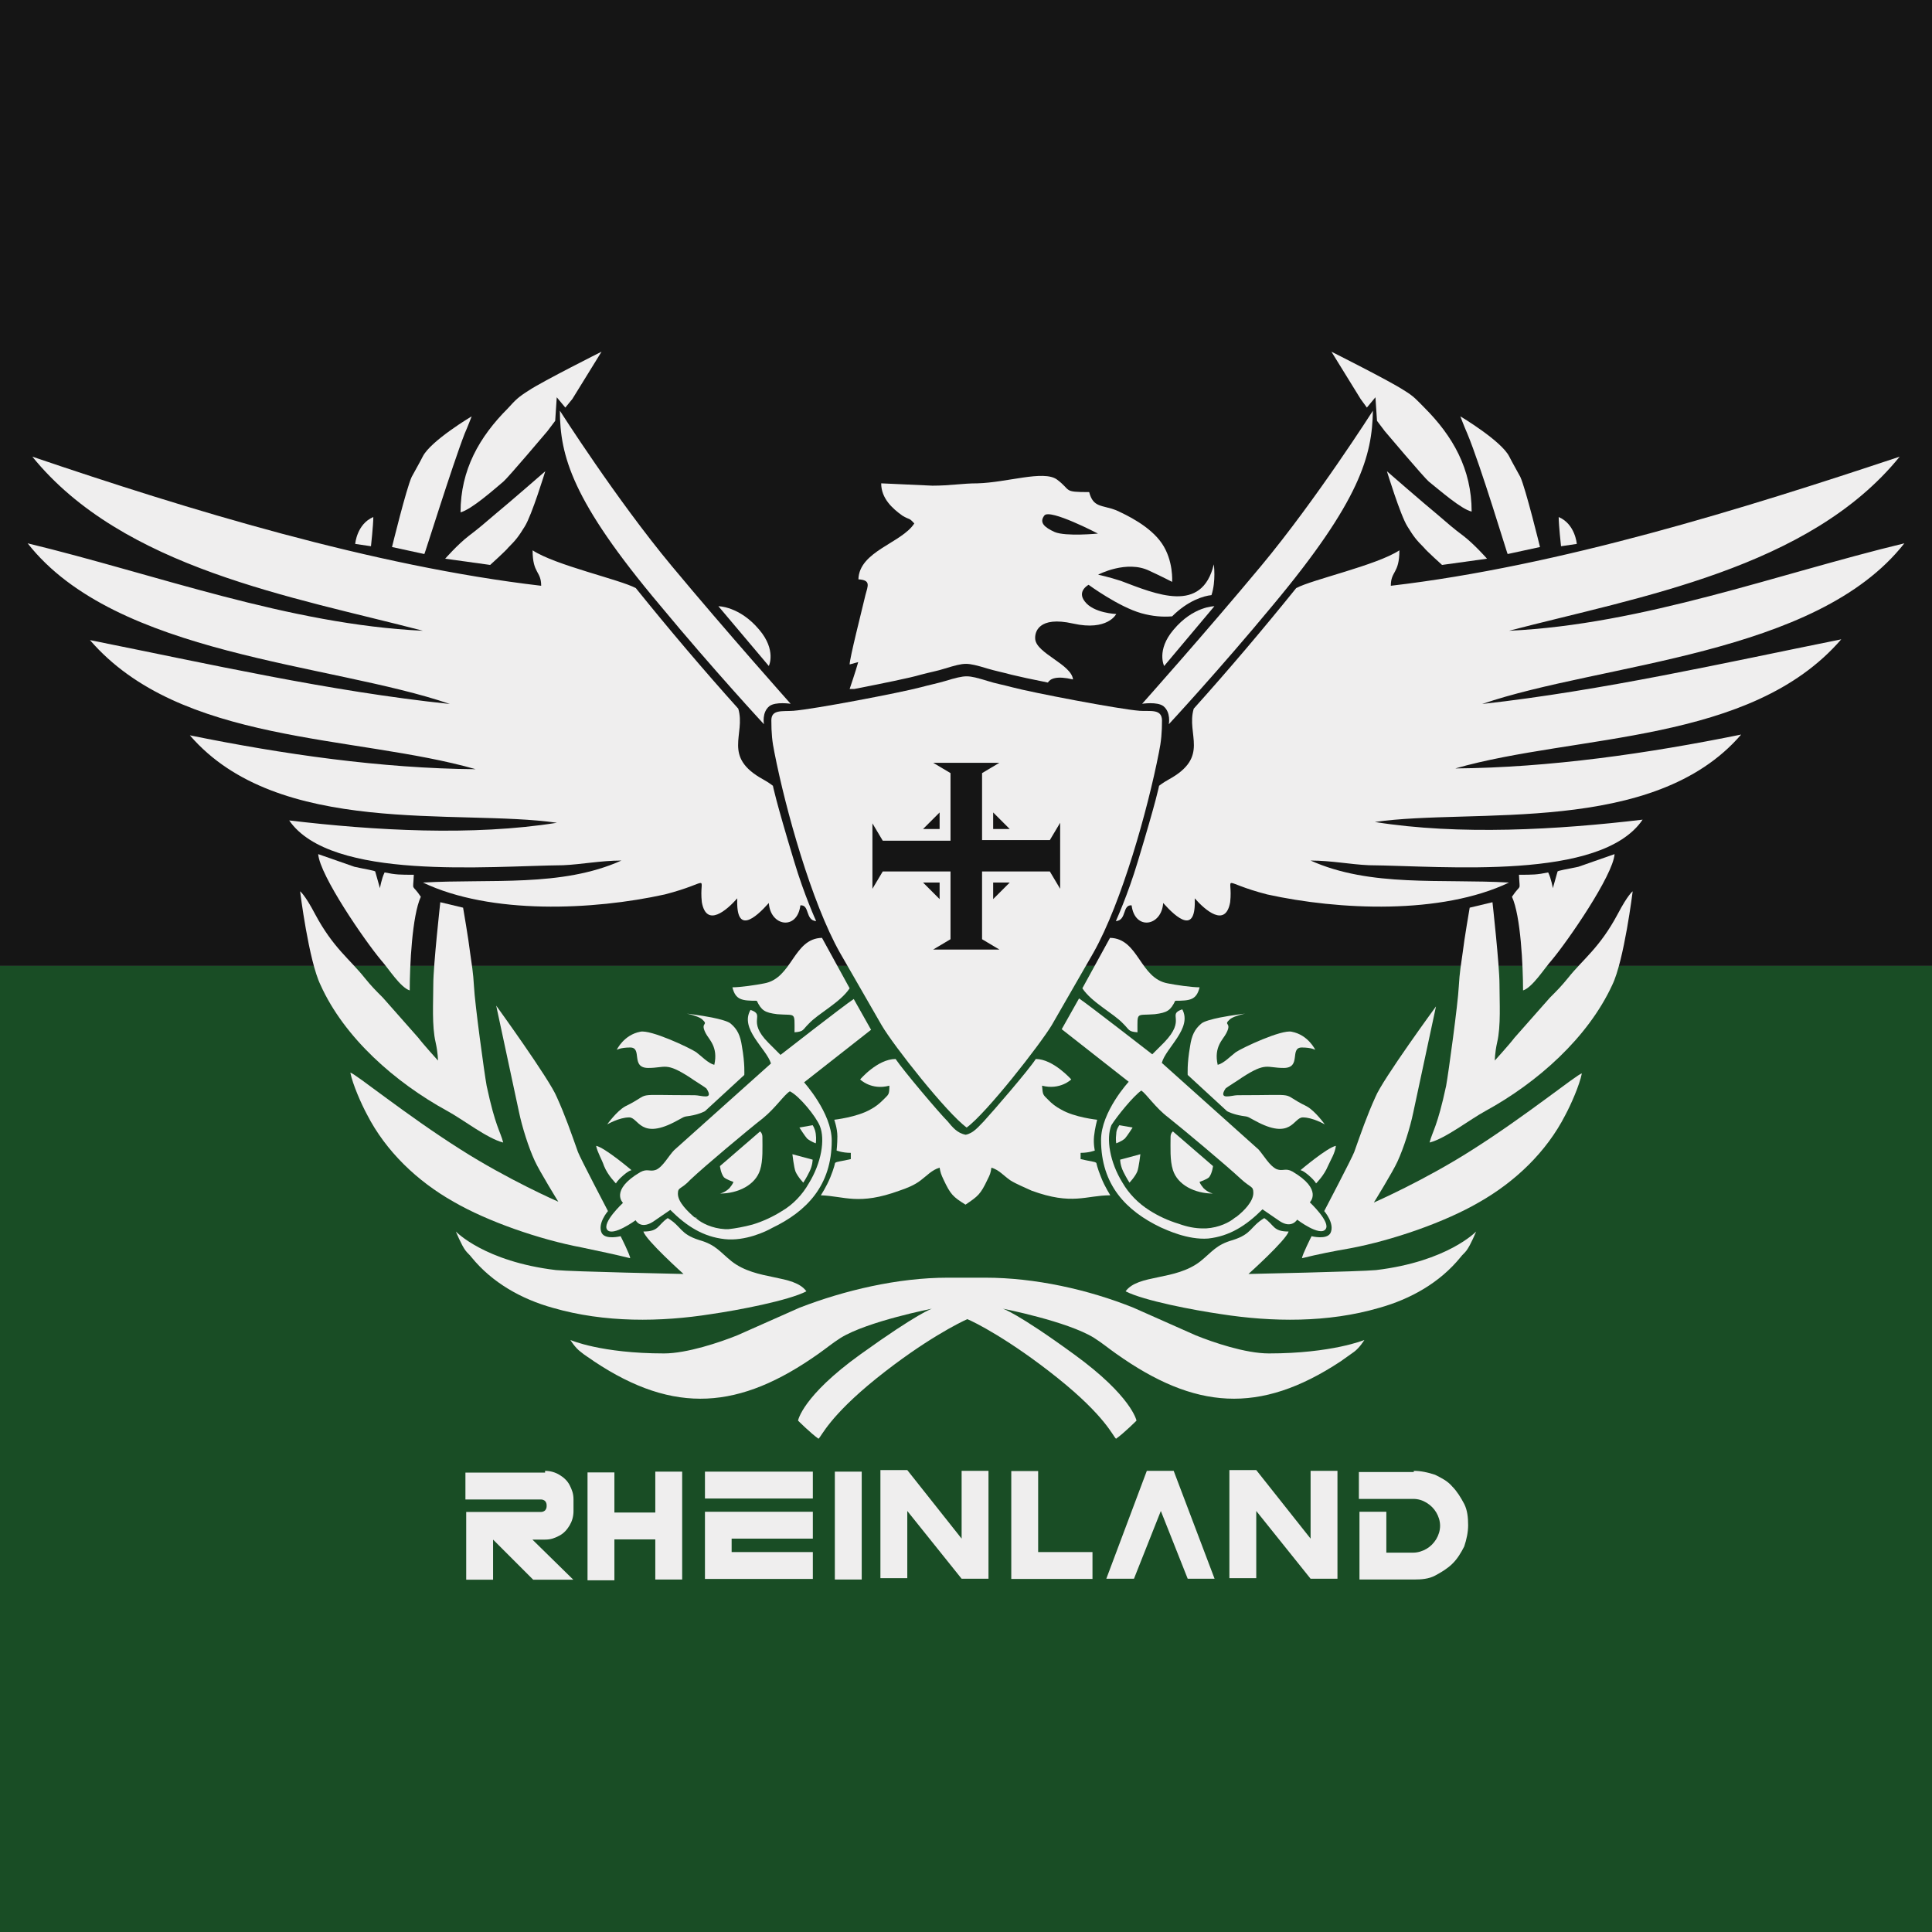 <?xml version="1.0" encoding="UTF-8"?>
<!-- Generator: Adobe Illustrator 25.2.3, SVG Export Plug-In . SVG Version: 6.00 Build 0)  -->
<svg version="1.1" id="Ebene_1" xmlns="http://www.w3.org/2000/svg" xmlns:xlink="http://www.w3.org/1999/xlink" x="0px" y="0px" viewBox="0 0 992.1 992.1" style="enable-background:new 0 0 992.1 992.1;" xml:space="preserve">
<rect x="0" y="0" width="992.1" height="992.1" fill="#808080" stroke="none"/>
<style type="text/css">
	.st0{fill:#151515;}
	.st1{fill:#194D25;}
	.st2{fill-rule:evenodd;clip-rule:evenodd;fill:#EFEEEE;}
	.st3{fill:#EFEEEE;}
</style>
<rect class="st0" width="992.3" height="496"/>
<rect x="0" y="496" class="st1" width="992.3" height="496.1"/>
<g>
	<path class="st2" d="M559,300.3c0,0,15.4,11.3,27.1,14.6c5.7,1.6,10.9,2,15.8,1.6c8.1-8.1,16.2-10.5,20.2-10.9   c2.4-7.3,1.2-15.8,1.2-15.8c-6.1,25.5-29.5,15.4-47.7,8.5c-6.1-2-11.7-3.2-11.7-3.2s14.6-7.7,26.3-2c6.1,2.8,11.7,5.7,11.7,5.7   s0.8-10.9-5.3-19.8c-6.1-8.9-18.2-14.6-23.5-17c-7.3-2.8-11.7-1.2-13.8-9.3c-13.8,0-8.9-0.8-16.6-6.5c-6.9-4.9-25.5,1.6-40.8,2   c-7.7,0-13.8,1.2-23.1,1.2l-26.3-1.2c0,7.7,5.7,12.9,10.9,16.6c4,2.4,3.2,0.8,6.1,4c-6.5,10.1-28.3,14.2-28.7,28.7   c6.5,0.4,4.9,3.2,3.6,8.1c-2,8.5-8.1,32.4-8.1,35.6l4.4-1.2c-1.2,4.4-4.4,13.8-4.4,13.8h2.4c14.2-2.8,28.7-5.7,34-7.3   c4.4-1.2,8.9-2,12.5-3.2c5.3-1.6,8.1-2.4,10.9-2.4c2.4,0,5.7,0.8,10.9,2.4c4,1.2,8.1,2,12.5,3.2c3.2,0.8,10.5,2.4,18.6,4   c1.2-2,4.4-3.6,12.9-1.6c-0.8-7.7-18.6-13.3-19.4-20.6c-0.4-3.6,1.6-12.1,19.4-8.1c17.8,4,22.2-4.9,22.2-4.9s-11.7-0.4-16.2-6.5   C552.9,303.5,559,300.3,559,300.3z M541.6,273.2c-5.3-2.4-8.1-4.9-5.3-8.5s27.5,9.3,27.5,9.3S547.2,275.6,541.6,273.2z"/>
	<path class="st3" d="M373.7,631.1c0,0,0.4,0,0.8,0c-0.4,0-0.8,0-1.2,0C373.3,631.1,373.3,631.1,373.7,631.1z"/>
	<path class="st3" d="M358.4,625.9c-0.4-0.4-0.8-0.4-1.2-0.8C357.5,625.1,357.9,625.5,358.4,625.9z"/>
	<path class="st3" d="M289.2,444.3c9.3-0.4,19.4-2.4,29.9-2.4c-30.7,13.8-67.1,9.3-101.9,11.3c34.8,16.6,87.4,14.2,124.2,6.1   c25.1-6.5,17.4-10.5,19,4c2.4,13.3,12.9,4,18.2-2c-0.8,19,9.3,10.1,16.2,2.4c0.8,12.1,14.6,14.2,16.2,1.2c4.9-0.4,2.4,7.7,8.1,8.1   c0,0-6.1-13.3-11.3-30.7c-9.7-32-10.9-38.8-10.9-38.8s-2-1.6-4.9-3.2c-21.4-11.7-8.9-23.1-12.9-36.4   c-17.8-19.8-35.6-40.8-52.6-61.9c-8.1-4.4-41.3-11.7-53-19.4c0,12.1,4.4,10.5,4.4,18.2c-86.6-10.1-181.6-39.2-261.3-66.3   c46.5,57.4,133.9,72,200.6,89.4c-68.8-3.2-137.5-29.1-203-44.9c45.3,57.8,155.7,61.5,216.8,82.5c-61.9-6.5-123.8-20.6-184.8-32.8   C92.6,382.4,182,377.2,244.3,395c-48.5-0.4-99.1-7.7-146.8-17.4c45.3,52.6,137.9,37.6,188.5,44.9c-43.3,6.9-93.8,4-137.5-1.2   C169.9,452.4,250.8,444.7,289.2,444.3z"/>
	<path class="st3" d="M323.6,646.1c0-1.6-4.9-11.3-4.9-11.3s-7.7,2-9.7-1.6c-2.4-4.9,3.2-11.3,3.2-11.3s-14.2-27.1-15.4-30.3   c-3.6-10.1-6.5-18.6-10.9-28.3c-3.6-8.9-31.1-46.9-31.1-46.9l11.7,54.6c1.6,7.7,4.9,18.2,8.1,25.1c2.4,5.3,12.1,21,12.1,21   s-25.9-11.3-50.6-27.1c-27.5-17.4-53.8-38.8-56.2-39.2c1.2,6.1,5.7,16.2,8.5,21.4c9.7,19,25.9,34.4,44.5,44.9   c17.4,10.1,44.1,19.4,65.9,23.5C307.8,642.5,315.5,644.1,323.6,646.1z"/>
	<path class="st3" d="M229.7,570.5c8.1,4.4,20.6,14.2,28.7,16.2c-1.6-6.1-4-8.1-8.5-29.1c-1.2-6.5-6.1-42.5-6.5-51   c-0.4-7.3-1.2-11.7-2-17.4c-0.8-6.9-3.6-23.1-3.6-23.1l-11.7-2.8c0,0-3.6,32.4-3.6,42.1c0,9.3-0.8,21.4,1.2,29.9   c1.2,5.3,1.2,9.3,1.2,9.3s-7.7-8.5-10.1-11.7l-18.2-20.6c-4-4-5.7-5.7-9.3-10.1c-7.7-9.7-16.2-15.4-25.5-32.8   c-5.3-10.1-7.7-11.7-7.7-11.7s4.4,35.6,10.5,48.1C176.8,532.9,203,555.9,229.7,570.5z"/>
	<path class="st3" d="M447.3,528.8l-8.9-15.8c-4.9,3.2-37.6,28.7-37.6,28.7s-2.4-2.4-6.1-6.1c-11.7-11.7-1.2-14.2-9.3-17   c-5.7,9.7,8.1,19.8,10.5,27.5l-49.7,44.5c-2.8,2.8-5.7,8.5-9.3,10.1c-3.2,1.2-4.4-0.8-8.1,1.2c-15.8,9.3-8.9,15.8-8.9,15.8   s-10.9,10.1-8.1,13.8s14.6-4.9,14.6-4.9s2.4,4.9,8.9,0.8c0,0,7.7-5.3,8.9-6.1c8.5,8.5,17,13.8,27.9,15c10.5,1.2,21.4-4,24.3-5.7   c17.8-8.5,30.7-21.8,30.7-44.9c0-14.2-14.2-29.9-14.2-29.9L447.3,528.8z M421,578.2c2.8,6.9,0.8,19-5.7,29.5   c-3.2,5.7-8.1,10.9-13.8,14.2c-4.4,2.8-9.7,5.3-15,6.9c-4.4,1.2-8.9,2-12.5,2.4c0,0-0.4,0-0.8,0c-0.4,0-0.4,0-0.8,0   c-6.9-0.4-12.1-3.2-14.6-5.3c-0.4-0.4-0.8-0.8-1.2-0.8c-3.2-2.8-8.5-7.7-8.5-12.1c0-3.6,1.6-2,6.5-7.3c7.3-6.9,29.5-25.5,37.2-31.5   c6.5-5.3,10.9-12.1,13.8-13.8C410.5,562.8,419,573.3,421,578.2z"/>
	<path class="st3" d="M365.2,674.8c13.8-2,39.6-6.9,48.9-11.7c-6.5-8.9-25.5-5.3-38.4-15.4c-6.1-4.9-8.1-8.5-16.6-10.9   c-10.1-3.2-8.9-6.9-16.2-11.3c-5.3,3.6-4.4,6.9-12.5,6.9c1.2,4.4,20.6,21.8,20.6,21.8s-57.4-1.2-65.5-2   c-36.8-4.4-51.4-19.8-51.4-19.8s2.8,6.9,4.9,9.7c1.2,1.6,2,2,3.2,3.6c10.5,12.9,25.5,21.4,41.7,25.9   C310.6,679.3,339.3,678.9,365.2,674.8z"/>
	<path class="st3" d="M338.9,310.8c27.5,33.2,53.4,61.1,53.4,61.1s-1.2-6.1,2.8-9.3c3.2-2.4,10.9-1.2,10.9-1.2s-32.8-36.8-61.1-70.8   s-57.4-79.7-57.4-79.7C287.6,234,293.6,257,338.9,310.8z"/>
	<path class="st3" d="M356.7,562.4c-34,0-20.6-1.6-35.6,5.7c-4.4,2.4-9.3,9.3-9.3,9.3s6.1-3.6,11.3-3.6c4.9,0,5.7,12.1,24.7,1.6   c3.2-1.6,2.8-2,6.5-2.4c4.9-0.8,7.7-2.4,7.7-2.4l20.2-18.6c0,0,0.4-5.7-1.2-14.6c-0.8-5.7-2.4-8.9-5.7-11.7   c-1.2-1.2-5.7-2.4-9.7-3.2c-6.1-1.2-12.9-2-12.9-2s5.7,1.2,7.7,2.8c4,3.6-1.2,1.2,2,7.3c1.6,3.2,6.5,6.9,4.4,16.2   c-3.2-0.8-6.5-4.4-9.3-6.5c-3.6-2.4-23.5-11.7-28.7-10.5c-8.5,1.6-12.1,9.3-12.1,9.3s2-1.2,6.9-1.2c6.5,0,0,10.5,9.3,10.5   c8.9,0,8.9-3.2,21.4,4.9c1.6,1.2,7.7,4.9,8.5,5.7C366.8,565.2,360,562.4,356.7,562.4z"/>
	<path class="st3" d="M258.5,247.3c2.4-2,22.6-25.9,22.6-25.9l4-5.3l0.8-12.1l4.4,5.3l3.6-4.4l15-24.3c0,0-29.9,15-37.2,19.8   c-5.7,3.6-6.9,4.9-10.9,9.3c-14.6,14.6-24.3,31.5-24.3,53.4C242.3,261.5,253.6,251.4,258.5,247.3z"/>
	<path class="st3" d="M182,445.1l-18.6-6.5c0.8,10.9,23.9,44.5,32.4,54.6c3.6,4,9.7,13.8,14.6,15.4c0-12.5,1.2-38.4,5.7-48.1   c-4.9-7.3-4-2-3.6-11.3c-6.9,0-9.3,0-15-1.2c-1.6,3.2-2.4,8.1-2.4,8.1l-2.4-8.5C192.9,447.1,187.3,446.3,182,445.1z"/>
	<path class="st3" d="M392.3,505c-4,0.8-12.1,2-16.2,2c1.6,6.5,4.9,6.9,12.5,6.9c2.4,4.9,4,6.1,10.5,6.9c9.7,0.8,8.9-1.6,8.9,9.3   c4.9-0.4,4-1.2,7.3-4.4c4.9-5.3,16.2-10.9,21-18.2l-14.2-25.9C407.3,481.9,406.9,502.5,392.3,505z"/>
	<path class="st3" d="M238.6,222.7c1.6-3.6,3.6-8.9,3.6-8.9s-21,12.5-25.1,20.6c-1.6,3.2-4,7.3-5.7,10.5c-2.8,6.1-10.1,36-10.1,36   l16.6,3.6C218,284.9,232.2,239.2,238.6,222.7z"/>
	<path class="st3" d="M240.7,275.2c-5.7,4.4-12.1,11.7-12.1,11.7l23.1,3.2c0,0,8.1-7.3,9.3-8.9c4-4,5.3-5.7,8.5-10.9   c3.6-5.7,10.5-28.3,10.5-28.3s-18.6,16.2-25.9,22.2C249.2,268.4,245.5,271.6,240.7,275.2z"/>
	<path class="st3" d="M369.7,598.8c0,0,0.4,3.6,2,5.7c1.2,1.2,4.9,2.4,4.9,2.4s0,0.8-2,3.2c-2.4,2.4-4.9,2.8-4.9,2.8   c9.3,0,18.2-4.4,20.6-12.1c1.6-4.9,1.2-11.7,1.2-17c0-2-1.2-2.8-1.2-2.8L369.7,598.8z"/>
	<path class="st3" d="M310.2,598.8c2,4.9,6.1,8.9,6.1,8.9s0.4-1.2,3.6-4c3.2-2.8,4.4-2.8,4.4-2.8s-13.8-11.7-18.2-12.5   C307,592.3,309,595.2,310.2,598.8z"/>
	<path class="st3" d="M417.8,595.6c0,0.4,0,0.4,0,0.8C417.8,596,417.8,595.6,417.8,595.6z"/>
	<path class="st3" d="M406.9,592.7c0,0,0.8,6.9,1.6,8.9c1.2,2.8,4,5.7,4,5.7s1.6-2.4,3.2-5.7c1.6-3.2,1.6-6.1,1.6-6.1L406.9,592.7z"/>
	<path class="st3" d="M191.7,265.5c-8.5,3.6-9.3,13.8-9.3,13.8l8.1,1.2C190.5,280.5,191.7,269.6,191.7,265.5z"/>
	<path class="st3" d="M389.9,323.4c-10.1-12.1-21-12.1-21-12.1l25.9,30.7C394.8,342,398.8,333.9,389.9,323.4z"/>
	<path class="st3" d="M410.5,579c0,0,2.8,4.4,4,5.7c2,1.6,4.4,2.4,4.4,2.4s0.4-2,0-4.9c-0.4-2.8-1.6-4.4-1.6-4.4L410.5,579z"/>
	<path class="st3" d="M585.2,365c-10.5-0.8-55-9.3-65.5-12.1c-4.4-1.2-8.9-2-12.5-3.2c-5.3-1.6-8.1-2.4-10.9-2.4   c-2.4,0-5.7,0.8-10.9,2.4c-4,1.2-8.1,2-12.5,3.2c-10.5,2.8-55,11.3-65.5,12.1c-5.7,0.4-11.3-0.8-11.3,4.9c0,6.5,0.4,10.9,1.6,16.6   c5.7,29.1,19,76.8,33.6,102.7l21.4,37.2c6.1,10.5,33.6,45.3,43.7,52.6c10.1-7.3,37.6-42.5,43.7-52.6l21.4-37.2   c14.6-25.9,27.9-73.6,33.6-102.7c1.2-5.7,1.6-10.5,1.6-16.6C596.6,363.8,590.5,365.4,585.2,365z M544.4,456.4l-5.3-8.9h-34.8v34.8   l8.9,5.3h-17h-17l8.9-5.3v-34.8h-34.8l-5.3,8.9v-33.6l5.3,8.9h34.8V397l-8.9-5.3h17h17l-8.9,5.3v34.4h34.8l5.3-8.9V456.4z    M518.5,453.2l-8.5,8.5v-8.5H518.5z M474,453.2h8.5v8.5L474,453.2z M474,425.7l8.5-8.5v8.5H474z M518.5,425.7H510v-8.5L518.5,425.7   z"/>
	<path class="st3" d="M618.8,631.1c0,0-0.4,0-0.8,0c0.4,0,0.8,0,1.2,0H618.8z"/>
	<path class="st3" d="M633.8,625.9c0.4-0.4,0.8-0.4,1.2-0.8C635,625.1,634.6,625.5,633.8,625.9z"/>
	<path class="st3" d="M702.9,444.3c-9.3-0.4-19.4-2.4-29.9-2.4c30.7,13.8,67.1,9.3,101.9,11.3c-34.8,16.6-87.4,14.2-124.2,6.1   c-25.1-6.5-17.4-10.5-19,4c-2.4,13.3-12.9,4-18.2-2c0.8,19-9.3,10.1-16.2,2.4c-0.8,12.1-14.6,14.2-16.2,1.2   c-4.9-0.4-2.4,7.7-8.1,8.1c0,0,6.1-13.3,11.3-30.7c9.7-32,10.9-38.8,10.9-38.8s2-1.6,4.9-3.2c21.4-11.7,8.9-23.1,12.9-36.4   c17.8-19.8,35.6-40.8,52.6-61.9c8.1-4.4,41.3-11.7,53-19.4c0,12.1-4.4,10.5-4.4,18.2c86.6-10.1,181.2-39.6,261.3-66.3   c-46.5,57.4-133.9,72-200.6,89.4c68.8-3.2,137.5-29.1,203-44.9c-45.3,57.8-155.7,61.5-216.8,82.5c61.9-6.9,123.8-21,184.4-33.2   c-46.5,53.8-135.9,48.5-198.2,66.3c48.5-0.4,99.1-7.7,146.8-17.4c-44.9,52.2-137.9,37.6-188.1,44.9c43.3,6.9,93.8,4,137.5-1.2   C822.2,452.4,741.8,444.7,702.9,444.3z"/>
	<path class="st3" d="M668.6,646.1c0-1.6,4.9-11.3,4.9-11.3s7.7,2,9.7-1.6c2.4-4.9-3.2-11.3-3.2-11.3s14.2-27.1,15.4-30.3   c3.6-10.1,6.5-18.6,10.9-28.3c3.6-8.9,31.1-46.5,31.1-46.5l-11.7,54.6c-1.6,7.7-4.9,18.2-8.1,25.1c-2.4,5.3-12.1,21-12.1,21   s25.9-11.3,50.6-27.1c27.5-17.4,53.8-38.8,56.2-39.2c-1.2,6.1-5.7,16.2-8.5,21.4c-9.7,19-25.9,34.4-44.5,44.9   c-17.4,10.1-44.1,19.4-65.9,23.5C684.7,642.5,676.6,644.1,668.6,646.1z"/>
	<path class="st3" d="M762.8,570.5c-8.1,4.4-20.6,14.2-28.7,16.2c1.6-6.1,4-8.1,8.5-29.1c1.2-6.5,6.1-42.5,6.5-51   c0.4-7.3,1.2-11.7,2-17.4c0.8-6.9,3.6-23.1,3.6-23.1l11.7-2.8c0,0,3.6,32.4,3.6,42.1c0,9.3,0.8,21.4-1.2,29.9   c-1.2,5.3-1.2,9.3-1.2,9.3s7.7-8.5,10.1-11.7l18.2-20.6c4-4,5.7-5.7,9.3-10.1c7.7-9.7,16.2-15.4,25.5-32.8   c5.3-10.1,7.7-11.7,7.7-11.7s-4.4,35.6-10.5,48.1C815.4,532.9,789.5,555.9,762.8,570.5z"/>
	<path class="st3" d="M579.6,555.5c0,0-14.2,15.4-14.2,29.9c0,23.1,12.9,36.4,30.7,44.9c2.8,1.2,13.8,6.5,24.3,5.7   c10.9-1.2,19.4-6.5,27.9-15c1.2,0.8,8.9,6.1,8.9,6.1c6.1,4,8.9-0.8,8.9-0.8s11.7,8.9,14.6,4.9c2.8-3.6-8.1-13.8-8.1-13.8   s6.9-6.5-8.9-15.8c-3.6-2-4.9,0-8.1-1.2c-3.6-1.6-6.5-6.9-9.3-10.1l-49.7-44.5c2-7.7,15.8-17.8,10.5-27.5c-8.1,2.8,2.4,4.9-9.3,17   c-3.6,3.6-6.1,6.1-6.1,6.1s-32.8-25.5-37.6-28.7l-8.9,15.8L579.6,555.5z M586.1,560c2.8,2,7.3,8.9,13.8,13.8   c7.7,6.1,29.9,24.7,37.2,31.5c5.3,4.9,6.5,3.6,6.5,7.3c0,4.4-4.9,9.3-8.5,12.1c-0.4,0.4-0.8,0.4-1.2,0.8c-2.4,2-7.7,4.9-14.6,5.3   c-0.4,0-0.4,0-0.8,0c0,0-0.4,0-0.8,0c-4,0-8.1-0.8-12.5-2.4c-5.3-1.6-10.5-4-15-6.9c-5.7-3.6-10.5-8.5-13.8-14.2   c-6.5-10.5-8.5-22.6-5.7-29.5C573.5,573.3,582,562.8,586.1,560z"/>
	<path class="st3" d="M626.9,674.8c-13.8-2-39.6-6.9-48.9-11.7c6.5-8.9,25.5-5.3,38.4-15.4c6.1-4.9,8.1-8.5,16.6-10.9   c10.1-3.2,8.9-6.9,16.2-11.3c5.3,3.6,4.4,6.9,12.5,6.9c-1.2,4.4-20.6,21.8-20.6,21.8s57.4-1.2,65.5-2c36.8-4.4,51.4-19.8,51.4-19.8   s-2.8,6.9-4.9,9.7c-1.2,1.6-2,2-3.2,3.6c-10.5,12.9-25.5,21.4-41.7,25.9C681.9,679.3,653.2,678.9,626.9,674.8z"/>
	<path class="st3" d="M653.6,310.8c-27.5,33.2-53.4,61.1-53.4,61.1s1.2-6.1-2.8-9.3c-3.2-2.4-10.9-1.2-10.9-1.2s32.8-36.8,61.1-70.8   s57.4-79.7,57.4-79.7C704.6,234,698.5,257,653.6,310.8z"/>
	<path class="st3" d="M635.4,562.4c34,0,20.6-1.6,35.6,5.7c4.4,2.4,9.3,9.3,9.3,9.3s-6.1-3.6-11.3-3.6c-4.9,0-5.7,12.1-24.7,1.6   c-3.2-1.6-2.8-2-6.5-2.4c-4.9-0.8-7.7-2.4-7.7-2.4l-20.2-18.6c0,0-0.4-5.7,1.2-14.6c0.8-5.7,2.4-8.9,5.7-11.7   c1.2-1.2,5.7-2.4,9.7-3.2c6.1-1.2,12.9-2,12.9-2s-5.7,1.2-7.7,2.8c-4,3.6,1.2,1.2-2,7.3c-1.6,3.2-6.5,6.9-4.4,16.2   c3.2-0.8,6.5-4.4,9.3-6.5c3.6-2.4,23.5-11.7,28.7-10.5c8.5,1.6,12.1,9.3,12.1,9.3s-2-1.2-6.9-1.2c-6.5,0,0,10.5-9.3,10.5   c-8.9,0-8.9-3.2-21.4,4.9c-1.6,1.2-7.7,4.9-8.5,5.7C625.3,565.2,632.6,562.4,635.4,562.4z"/>
	<path class="st3" d="M733.7,247.3c-2.4-2-22.6-25.9-22.6-25.9l-4-5.3l-0.8-12.1l-4.4,5.3l-3.2-4.4l-15-24.3c0,0,29.9,15,37.2,19.8   c5.3,3.2,6.5,4.9,10.5,8.9c14.6,14.6,24.3,31.5,24.3,53.4C750.3,261.5,738.9,251.4,733.7,247.3z"/>
	<path class="st3" d="M810.5,445.1l18.6-6.5c-0.8,10.9-23.9,44.5-32.4,54.6c-3.6,4-9.7,13.8-14.6,15.4c0-12.5-1.2-38.4-5.7-48.1   c4.9-7.3,4-2,3.6-11.3c6.9,0,9.3,0,15-1.2c1.6,3.2,2.4,8.1,2.4,8.1l2.4-8.5C799.6,447.1,804.9,446.3,810.5,445.1z"/>
	<path class="st3" d="M599.8,505c4,0.8,12.1,2,16.2,2c-1.6,6.5-4.9,6.9-12.5,6.9c-2.4,4.9-4,6.1-10.5,6.9c-9.7,0.8-8.9-1.6-8.9,9.3   c-4.9-0.4-4-1.2-7.3-4.4c-4.9-5.3-16.2-10.9-21-18.2l14.2-25.9C584.8,481.9,585.2,502.5,599.8,505z"/>
	<path class="st3" d="M753.5,222.7c-1.6-3.6-3.6-8.9-3.6-8.9s21,12.5,25.1,20.6c1.6,3.2,4,7.3,5.7,10.5c2.8,6.1,10.1,36,10.1,36   l-16.6,3.6C774.1,284.9,760.4,239.2,753.5,222.7z"/>
	<path class="st3" d="M751.5,275.2c5.7,4.4,12.1,11.7,12.1,11.7l-23.1,3.2c0,0-8.1-7.3-9.3-8.9c-4-4-5.3-5.7-8.5-10.9   c-3.6-5.7-10.5-28.3-10.5-28.3s18.6,16.2,25.9,22.2C743,268.4,746.6,271.6,751.5,275.2z"/>
	<path class="st3" d="M622.9,598.8c0,0-0.4,3.6-2,5.7c-1.2,1.2-4.9,2.4-4.9,2.4s0,0.8,2,3.2c2.4,2.4,4.9,2.8,4.9,2.8   c-9.3,0-18.2-4.4-20.6-12.1c-1.6-4.9-1.2-11.7-1.2-17c0-2,1.2-2.8,1.2-2.8L622.9,598.8z"/>
	<path class="st3" d="M681.9,598.8c-2,4.9-6.1,8.9-6.1,8.9s-0.4-1.2-3.6-4c-3.2-2.8-4.4-2.8-4.4-2.8s13.8-11.7,18.2-12.5   C685.5,592.3,683.5,595.2,681.9,598.8z"/>
	<path class="st3" d="M574.7,595.6c0,0.4,0,0.4,0,0.8C574.7,596,574.7,595.6,574.7,595.6z"/>
	<path class="st3" d="M585.6,592.7c0,0-0.8,6.9-1.6,8.9c-1.2,2.8-4,5.7-4,5.7s-1.6-2.4-3.2-5.7s-1.6-6.1-1.6-6.1L585.6,592.7z"/>
	<path class="st3" d="M800.4,265.5c8.5,3.6,9.3,13.8,9.3,13.8l-8.1,1.2C801.6,280.5,800.4,269.6,800.4,265.5z"/>
	<path class="st3" d="M651.6,695c-12.1,0-28.7-5.7-37.6-9.3l-32-14.2c-23.1-9.3-50.6-15.4-76-15.4c-3.6,0-6.9,0-9.7,0   c-2.8,0-6.1,0-9.7,0c-25.5,0-53,6.5-76,15.4l-32,14.2c-8.9,3.6-25.9,9.3-37.6,9.3c-32.4,0-48.1-6.9-48.1-6.9s2.4,4,5.3,6.1   c2.4,2,4,2.8,6.9,4.9c41.3,27.5,74.8,24.7,115.3-4c4-2.8,6.9-5.3,11.3-8.1c13.8-8.5,46.9-15,46.9-15s-6.9,2-36.8,23.5s-32,34-32,34   s6.5,6.5,10.5,9.3c1.6-1.2,5.3-11.3,29.9-31.1c24.7-19.8,42.9-28.7,46.5-30.3c3.2,1.2,21.8,10.5,46.5,30.3   c24.7,19.8,28.3,29.9,29.9,31.1c4-2.8,10.5-9.3,10.5-9.3s-2.4-12.5-32-34C522.1,674,514.9,672,514.9,672s33.2,6.5,46.9,15   c4.4,2.8,7.3,5.3,11.3,8.1c40.4,28.7,73.6,31.5,115.3,4c2.8-2,4-2.8,6.9-4.9s5.3-6.1,5.3-6.1S683.9,695,651.6,695z"/>
	<path class="st3" d="M565.4,604.5c-2-4.9-2.4-7.3-2.4-7.3c-0.8-0.8-3.2-0.8-8.1-2v-3.2c4.4,0,7.3-1.2,7.3-1.2s-0.8-3.2-0.4-7.3   c0.4-4,1.6-8.5,1.6-8.5s-11.7-1.2-18.6-5.3c-2.4-1.2-4.9-3.2-6.5-4.9c-2.8-2.8-2.8-2.4-3.2-7.3c9.3,2.4,15-3.2,15-3.2   s-9.3-10.5-18.2-10.5c-4,6.1-22.2,27.1-26.7,32c-2.8,2.8-5.3,6.1-9.3,6.9c-4.4-0.8-6.9-4-9.3-6.9c-4.4-4.4-22.6-25.9-26.7-32   c-9.3,0-18.2,10.5-18.2,10.5s5.7,5.7,15,3.2c0,4.9-0.4,4.4-3.2,7.3c-2,2-4,3.6-6.5,4.9c-6.9,4-18.6,5.3-18.6,5.3s1.6,4.4,1.6,8.5   s-0.4,7.3-0.4,7.3s2.8,1.2,7.3,1.2v3.2c-4.9,1.2-7.3,1.2-8.1,2c0,0-0.4,2.4-2.4,7.3c-2,4.9-4.9,9.3-4.9,9.3   c12.1,0.4,19.4,5.3,40.4-2.4c3.6-1.2,7.7-2.8,10.9-5.3c3.2-2.4,5.7-5.3,9.7-6.5c0.4,2.4,0.8,3.6,2,6.1c3.6,7.7,4.9,8.9,11.3,12.9   c6.5-4.4,7.7-5.3,11.3-12.9c1.2-2.4,1.6-3.2,2-6.1c4,1.2,6.1,4,9.7,6.5c3.2,2,7.3,3.6,10.9,5.3c21,7.7,27.9,2.4,40.4,2.4   C570.3,613.8,567.4,609.7,565.4,604.5z"/>
	<path class="st3" d="M602.6,323.4c10.1-12.1,21-12.1,21-12.1L597.8,342C597.8,342,593.7,333.9,602.6,323.4z"/>
	<path class="st3" d="M581.6,579c0,0-2.8,4.4-4,5.7c-2,1.6-4.4,2.4-4.4,2.4s-0.4-2,0-4.9c0-2.4,1.6-4.4,1.6-4.4L581.6,579z"/>
	<path class="st3" d="M279.9,755.3c2.8,0,5.3,0.8,7.3,2c2,1.2,4,2.8,5.3,5.3c1.2,2.4,2,4.4,2,7.3v6.1c0,2.8-0.8,5.3-2,7.3   c-1.2,2-2.8,4-5.3,5.3s-4.4,2-7.3,2h-6.5l21,20.6h-20.6l-20.6-20.6v20.6h-13.8v-34.8h13.8l0,0h24.7c0.8,0,1.6-0.4,2-0.8   c0.4-0.4,0.8-1.2,0.8-2v-0.8c0-0.8-0.4-1.6-0.8-2c-0.4-0.4-1.2-0.8-2-0.8H239v-13.8h14.6l0,0h26.3V755.3z"/>
	<path class="st3" d="M336.5,776.3v-20.6h13.8v55.4h-13.8v-20.6h-21v21h-13.8v-55.4h13.8v20.6h21V776.3z"/>
	<path class="st3" d="M362,769.5v-13.8h55.4v13.8H362z M362,811.1v-34.8h55.4v13.8h-41.7v6.9h41.7v13.8H362V811.1z"/>
	<path class="st3" d="M428.7,811.1v-55.4h13.8v55.4H428.7z"/>
	<path class="st3" d="M493.8,790.1v-34.8h13.8v55.4h-13.8l-27.9-34.8v13.8v6.9v13.8h-13.8v-13.8v-6.9v-34.8h13.8L493.8,790.1z"/>
	<path class="st3" d="M533.1,755.3V797H561v13.8H531h-11.7v-55.4H533.1z"/>
	<path class="st3" d="M588.9,755.3h13.8l21,55.4h-13.8l-13.8-34.8l-13.8,34.8h-14.2L588.9,755.3z"/>
	<path class="st3" d="M673,790.1v-34.8h13.8v55.4H673l-27.9-34.8v13.8v6.9v13.8h-13.8v-13.8v-6.9v-34.8h13.8L673,790.1z"/>
	<path class="st3" d="M726,755.3c3.6,0,7.3,0.8,10.9,2c3.2,1.6,6.5,3.2,8.9,6.1c2.4,2.4,4.4,5.7,6.1,8.9c1.6,3.2,2,6.9,2,10.9   c0,3.6-0.8,7.3-2,10.9c-1.6,3.2-3.6,6.5-6.1,8.9c-2.4,2.4-5.7,4.4-8.9,6.1s-6.9,2-10.9,2h-27.9v-34.8h13.8v21h13.8   c2.4,0,4.9-0.8,6.9-2c2-1.2,3.6-2.8,4.9-4.9c1.2-2,2-4.4,2-6.9s-0.8-4.9-2-6.9c-1.2-2-2.8-3.6-4.9-4.9s-4.4-2-6.9-2h-27.9v-13.8   H726V755.3z"/>
</g>
</svg>